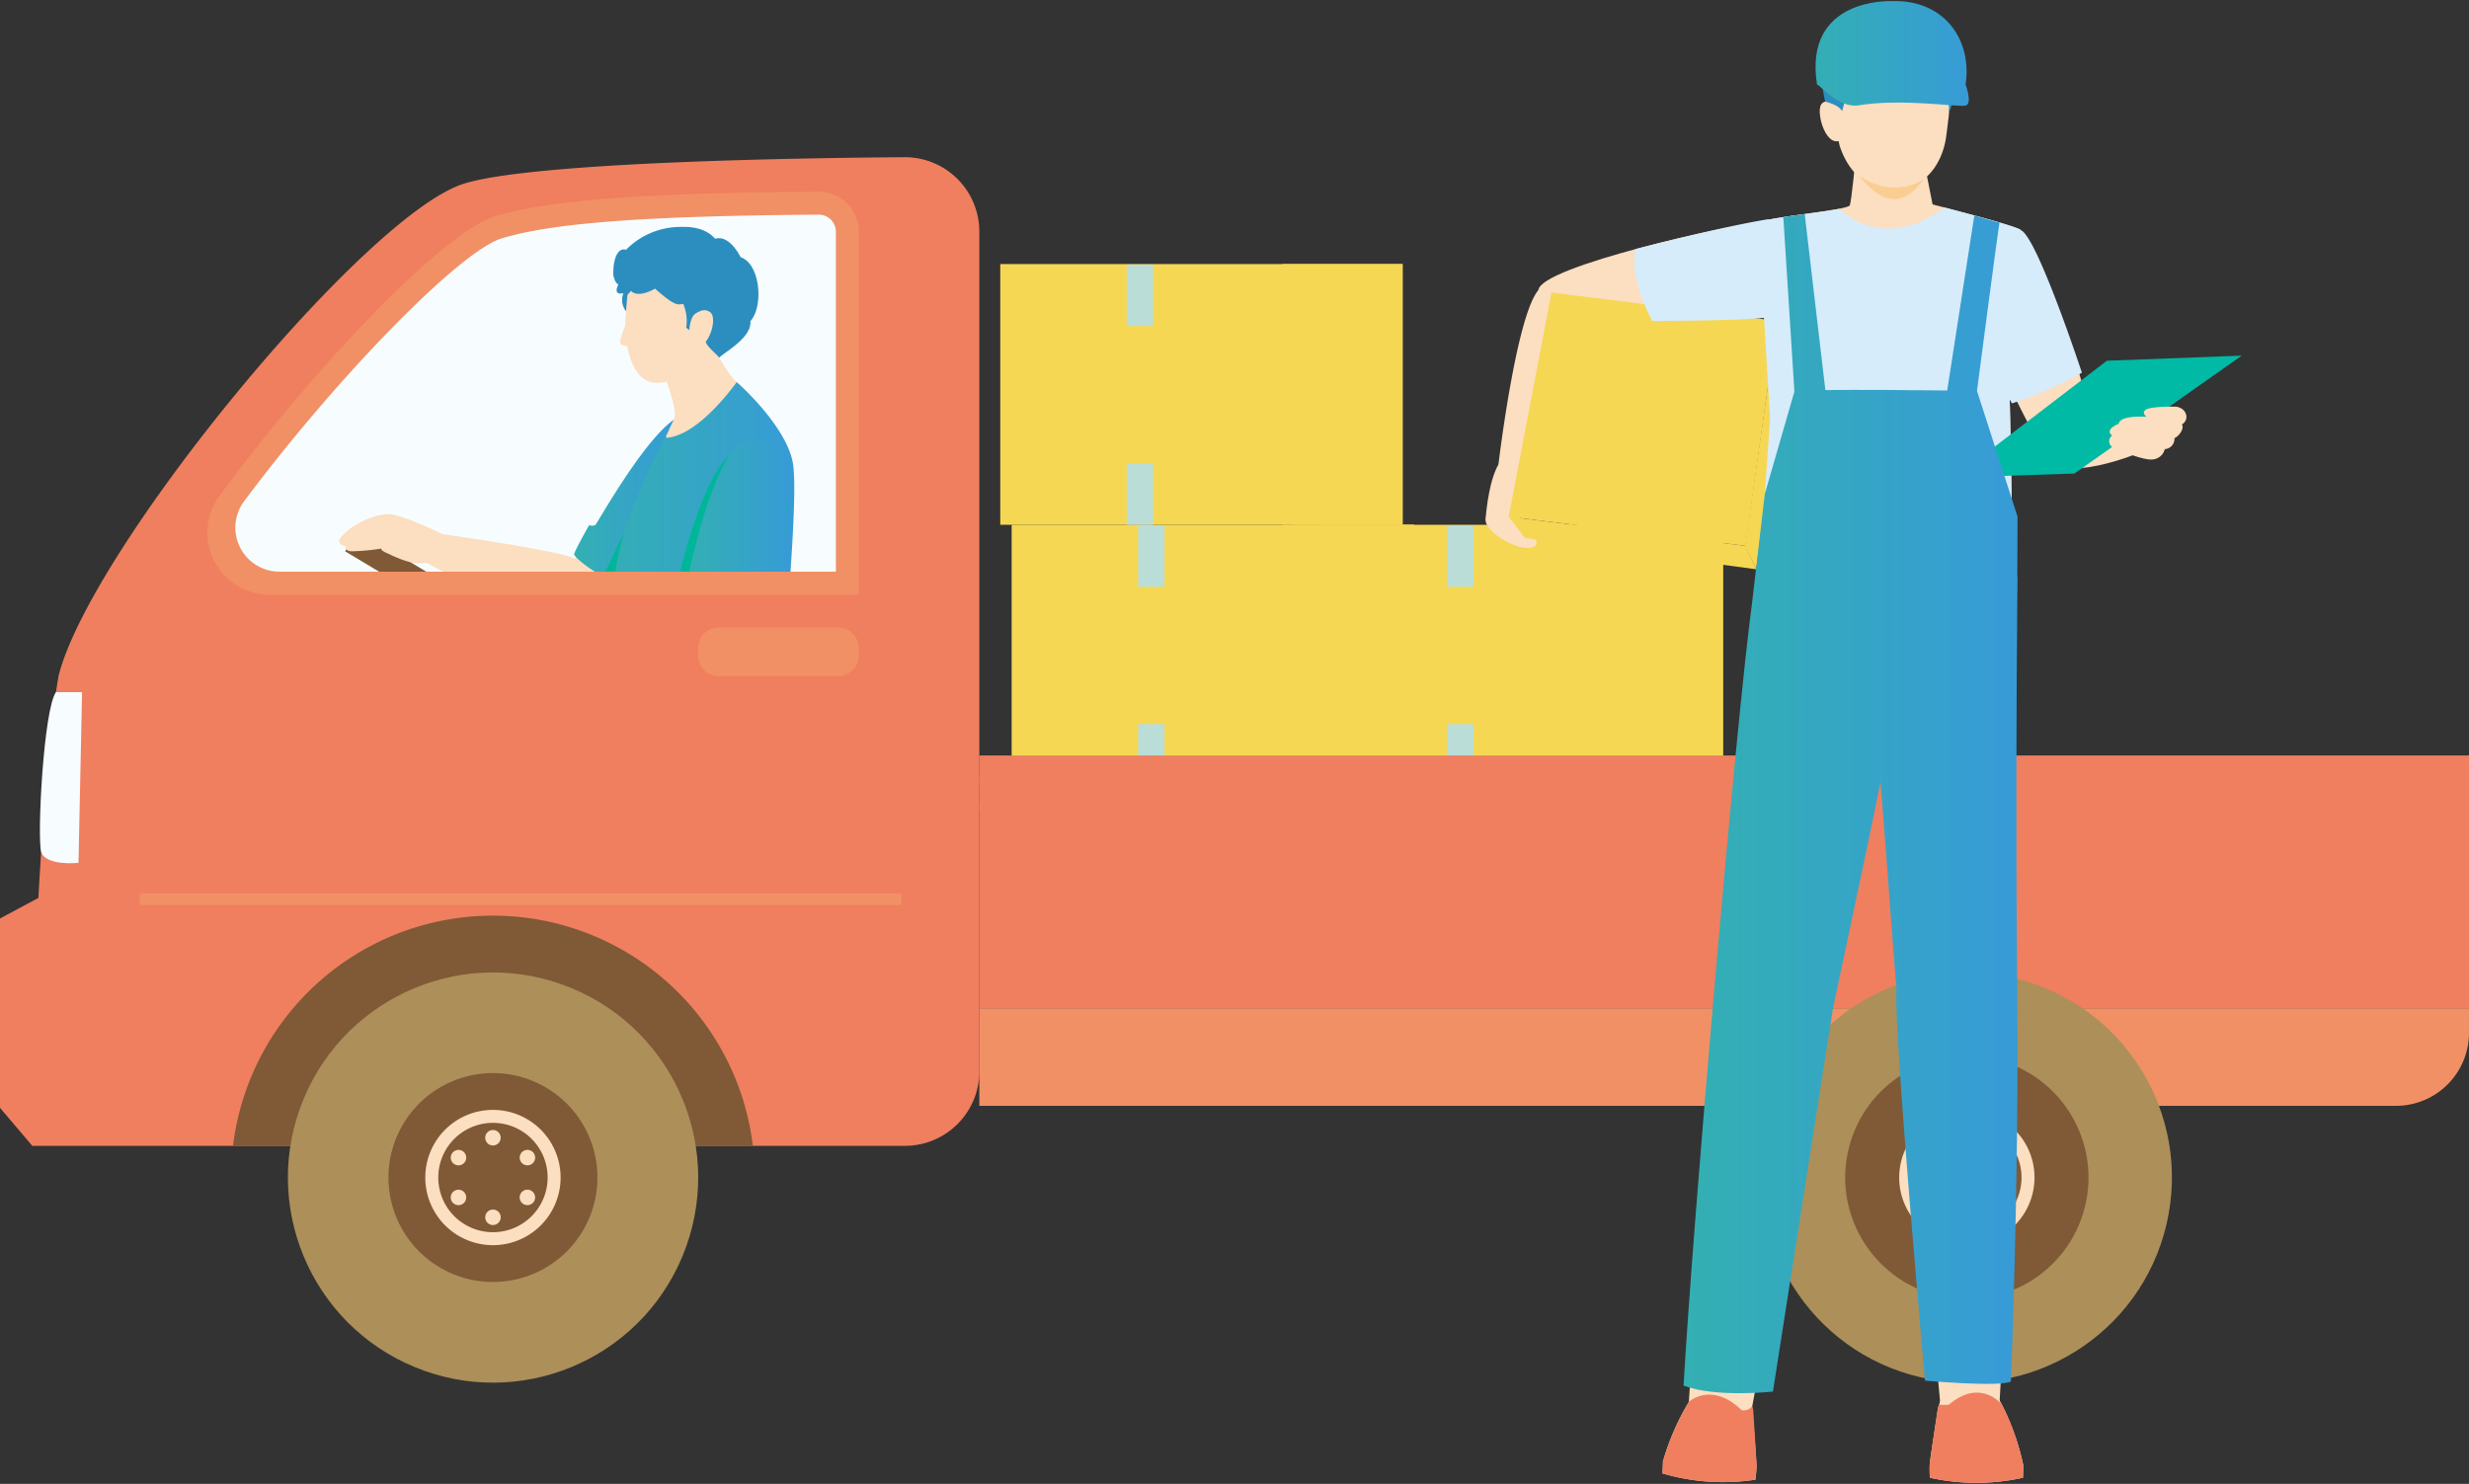 <svg xmlns="http://www.w3.org/2000/svg" xmlns:xlink="http://www.w3.org/1999/xlink" width="346" height="208" viewBox="0 0 346 208">
  <rect x="0" y="0" width="346" height="208" fill="#333333" stroke="none"/>
  <defs>
    <clipPath id="clip-path">
      <rect id="長方形_1251" data-name="長方形 1251" width="346" height="208" transform="translate(1514 802)" fill="#fff" stroke="#707070" stroke-width="1"/>
    </clipPath>
    <clipPath id="clip-path-2">
      <path id="パス_10988" data-name="パス 10988" d="M39.168,79.985A6.18,6.18,0,0,1,34.2,70.126c13.178-17.637,30.245-35.061,36.1-36.857,7.091-2.169,20.387-3.163,44.459-3.323a2.39,2.39,0,0,1,2.378,2.385V79.985Z" fill="none"/>
    </clipPath>
    <linearGradient id="linear-gradient" y1="0.5" x2="1" y2="0.5" gradientUnits="objectBoundingBox">
      <stop offset="0" stop-color="#33b0b2"/>
      <stop offset="1" stop-color="#379bd7"/>
    </linearGradient>
    <linearGradient id="linear-gradient-5" x1="0" y1="0.5" x2="1" y2="0.5" xlink:href="#linear-gradient"/>
  </defs>
  <g id="マスクグループ_148" data-name="マスクグループ 148" transform="translate(-1514 -802)" clip-path="url(#clip-path)">
    <g id="illustration-06" transform="translate(1514 802.146)">
      <g id="グループ_143062" data-name="グループ 143062">
        <rect id="長方形_1252" data-name="長方形 1252" width="56.384" height="36.548" transform="translate(141.771 73.415)" fill="#f5d753"/>
        <rect id="長方形_1253" data-name="長方形 1253" width="16.845" height="36.548" transform="translate(181.309 73.415)" fill="#f5d753"/>
        <rect id="長方形_1254" data-name="長方形 1254" width="3.703" height="8.612" transform="translate(159.496 73.497)" fill="#baded7"/>
        <rect id="長方形_1255" data-name="長方形 1255" width="3.703" height="8.612" transform="translate(159.496 101.352)" fill="#baded7"/>
      </g>
      <g id="グループ_143063" data-name="グループ 143063">
        <rect id="長方形_1256" data-name="長方形 1256" width="56.384" height="36.548" transform="translate(185.074 73.415)" fill="#f5d753"/>
        <rect id="長方形_1257" data-name="長方形 1257" width="16.845" height="36.548" transform="translate(224.612 73.415)" fill="#f5d753"/>
        <rect id="長方形_1258" data-name="長方形 1258" width="3.703" height="8.612" transform="translate(202.799 73.497)" fill="#baded7"/>
        <rect id="長方形_1259" data-name="長方形 1259" width="3.703" height="8.612" transform="translate(202.799 101.352)" fill="#baded7"/>
      </g>
      <g id="グループ_143064" data-name="グループ 143064">
        <rect id="長方形_1260" data-name="長方形 1260" width="56.384" height="36.548" transform="translate(140.175 36.867)" fill="#f5d753"/>
        <rect id="長方形_1261" data-name="長方形 1261" width="16.845" height="36.548" transform="translate(179.713 36.867)" fill="#f5d753"/>
        <rect id="長方形_1262" data-name="長方形 1262" width="3.703" height="8.611" transform="translate(157.9 36.949)" fill="#baded7"/>
        <rect id="長方形_1263" data-name="長方形 1263" width="3.703" height="8.612" transform="translate(157.9 64.804)" fill="#baded7"/>
      </g>
      <rect id="長方形_1264" data-name="長方形 1264" width="208.757" height="35.437" transform="translate(137.243 105.752)" fill="#ef7f5f"/>
      <rect id="長方形_1265" data-name="長方形 1265" width="206.388" height="1.397" transform="translate(137.243 108.565)" fill="#ef7f5f"/>
      <rect id="長方形_1266" data-name="長方形 1266" width="206.388" height="1.397" transform="translate(137.243 112.31)" fill="#ef7f5f"/>
      <path id="パス_10945" data-name="パス 10945" d="M137.243,141.187H346v3.44a10.24,10.24,0,0,1-10.235,10.235H137.243V141.185h0Z" fill="#f19065"/>
      <path id="パス_10946" data-name="パス 10946" d="M137.243,32.33v117.7A10.437,10.437,0,0,1,126.8,160.47H4.527L0,155.138V128.6l5.381-2.883S6.51,104.215,8.217,94.548c4.527-17.866,43-64.73,56.853-68.967,9.746-3,46.783-3.593,61.67-3.69a10.43,10.43,0,0,1,10.5,10.439Z" fill="#ef7f5f"/>
      <path id="パス_10947" data-name="パス 10947" d="M105.5,160.47H32.656a36.693,36.693,0,0,1,72.85,0Z" fill="#805936"/>
      <path id="パス_10948" data-name="パス 10948" d="M120.352,32.33V83.206h-82.6A8.684,8.684,0,0,1,30.74,69.388C44,51.378,62.092,32.415,69.348,30.187c7.587-2.32,21.2-3.3,45.382-3.463a5.6,5.6,0,0,1,5.622,5.606Z" fill="#f19065"/>
      <path id="パス_10949" data-name="パス 10949" d="M39.168,79.985A6.18,6.18,0,0,1,34.2,70.126c13.178-17.637,30.245-35.061,36.1-36.857,7.091-2.169,20.387-3.163,44.459-3.323a2.39,2.39,0,0,1,2.378,2.385V79.985Z" fill="#f7fdff"/>
      <rect id="長方形_1267" data-name="長方形 1267" width="106.759" height="1.61" transform="translate(19.581 125.1)" fill="#f19065"/>
      <circle id="楕円形_762" data-name="楕円形 762" cx="28.737" cy="28.737" r="28.737" transform="matrix(0.383, -0.924, 0.924, 0.383, 31.536, 180.462)" fill="#ad8f59"/>
      <path id="パス_10950" data-name="パス 10950" d="M83.721,164.91a14.64,14.64,0,1,1-14.64-14.64A14.639,14.639,0,0,1,83.721,164.91Z" fill="#805936"/>
      <path id="パス_10951" data-name="パス 10951" d="M78.563,164.91a9.482,9.482,0,1,1-9.482-9.482A9.482,9.482,0,0,1,78.563,164.91Z" fill="#fcdec0"/>
      <path id="パス_10952" data-name="パス 10952" d="M76.744,164.91a7.663,7.663,0,1,1-7.663-7.663A7.662,7.662,0,0,1,76.744,164.91Z" fill="#805936"/>
      <path id="パス_10953" data-name="パス 10953" d="M11.5,96.871H7.846c-1.733,2.381-2.668,20.285-2.075,22.42C6.489,121.3,11,120.8,11,120.8Z" fill="#f7fdff"/>
      <g id="グループ_143065" data-name="グループ 143065">
        <path id="パス_10954" data-name="パス 10954" d="M70.165,159.333a1.084,1.084,0,1,1-1.084-1.084A1.083,1.083,0,0,1,70.165,159.333Z" fill="#fcdec0"/>
        <path id="パス_10955" data-name="パス 10955" d="M64.794,161.183a1.083,1.083,0,1,1-1.479.4A1.083,1.083,0,0,1,64.794,161.183Z" fill="#fcdec0"/>
        <path id="パス_10956" data-name="パス 10956" d="M63.71,166.76a1.084,1.084,0,1,1-.4,1.481,1.083,1.083,0,0,1,.4-1.481Z" fill="#fcdec0"/>
        <path id="パス_10957" data-name="パス 10957" d="M68,170.486a1.084,1.084,0,1,1,1.084,1.084A1.083,1.083,0,0,1,68,170.486Z" fill="#fcdec0"/>
        <path id="パス_10958" data-name="パス 10958" d="M73.368,168.636a1.084,1.084,0,1,1,1.481-.4,1.085,1.085,0,0,1-1.481.4Z" fill="#fcdec0"/>
        <path id="パス_10959" data-name="パス 10959" d="M74.452,163.059a1.083,1.083,0,1,1,.4-1.479A1.084,1.084,0,0,1,74.452,163.059Z" fill="#fcdec0"/>
      </g>
      <circle id="楕円形_763" data-name="楕円形 763" cx="28.737" cy="28.737" r="28.737" transform="matrix(0.226, -0.974, 0.974, 0.226, 241.148, 186.414)" fill="#ad8f59"/>
      <circle id="楕円形_764" data-name="楕円形 764" cx="17.047" cy="17.047" r="17.047" transform="translate(254.894 177.208) rotate(-75.672)" fill="#805936"/>
      <path id="パス_10960" data-name="パス 10960" d="M285.112,164.91a9.482,9.482,0,1,1-9.482-9.482A9.482,9.482,0,0,1,285.112,164.91Z" fill="#fcdec0"/>
      <path id="パス_10961" data-name="パス 10961" d="M283.293,164.91a7.663,7.663,0,1,1-7.663-7.663A7.663,7.663,0,0,1,283.293,164.91Z" fill="#805936"/>
      <g id="グループ_143066" data-name="グループ 143066">
        <path id="パス_10962" data-name="パス 10962" d="M276.714,159.333a1.084,1.084,0,1,1-1.084-1.084A1.083,1.083,0,0,1,276.714,159.333Z" fill="#fcdec0"/>
        <path id="パス_10963" data-name="パス 10963" d="M271.343,161.183a1.083,1.083,0,1,1-1.481.4A1.083,1.083,0,0,1,271.343,161.183Z" fill="#fcdec0"/>
        <path id="パス_10964" data-name="パス 10964" d="M270.259,166.76a1.084,1.084,0,1,1-.4,1.481,1.085,1.085,0,0,1,.4-1.481Z" fill="#fcdec0"/>
        <path id="パス_10965" data-name="パス 10965" d="M274.547,170.486a1.084,1.084,0,1,1,1.084,1.084A1.083,1.083,0,0,1,274.547,170.486Z" fill="#fcdec0"/>
        <path id="パス_10966" data-name="パス 10966" d="M279.918,168.636a1.084,1.084,0,1,1,1.479-.4,1.085,1.085,0,0,1-1.479.4Z" fill="#fcdec0"/>
        <path id="パス_10967" data-name="パス 10967" d="M281,163.059a1.083,1.083,0,1,1,.4-1.479,1.082,1.082,0,0,1-.4,1.479Z" fill="#fcdec0"/>
      </g>
      <path id="パス_10968" data-name="パス 10968" d="M117.45,94.63H100.72a2.9,2.9,0,0,1-2.9-2.9V90.706a2.9,2.9,0,0,1,2.9-2.9H117.45a2.9,2.9,0,0,1,2.9,2.9v1.022A2.9,2.9,0,0,1,117.45,94.63Z" fill="#f19065"/>
      <g id="グループ_143067" data-name="グループ 143067" clip-path="url(#clip-path-2)">
        <path id="パス_10969" data-name="パス 10969" d="M94.35,58.857c-2.634,1.834-14.943,21.132-14.943,21.132.3,2.66,2.867,6.345,4.9,5.269,3.631-1.926,16.224-18.869,16.985-21.3s-5.824-5.8-6.938-5.1Z" fill="#fcdec0"/>
        <path id="パス_10970" data-name="パス 10970" d="M94.666,62.472a8.026,8.026,0,0,0-1-1.284,4.274,4.274,0,0,1,1-2.664c-4.408,2.83-10.987,14.738-11.251,14.935a1.176,1.176,0,0,1-.856,0s-2.039,3.619-2.105,4.079,4.606,4.211,6.843,3.75c1.974-1.776,7.37-16.119,7.37-16.119v-2.7Z" fill="url(#linear-gradient)"/>
        <path id="パス_10971" data-name="パス 10971" d="M84.514,80.62a4.806,4.806,0,0,0,2.782.67c1.974-1.776,7.37-16.119,7.37-16.119V62.677c-4.827,5.45-6.961,11.612-10.15,17.944Z" fill="#00b69a"/>
        <path id="パス_10972" data-name="パス 10972" d="M83.055,82.041a4.77,4.77,0,0,0-2.472-3.879c-2.391-1.212-20.016-3.644-20.016-3.644l-1.14,4.026s16.911,9.736,23.917,6.882c2.294-2.551-.289-3.387-.289-3.387Z" fill="#fcdec0"/>
        <path id="パス_10973" data-name="パス 10973" d="M100.707,34.145s-.843-2.6-5.146-2.482a10.7,10.7,0,0,0-7.833,3.209c-1.909-.652-2.277,4.515-1.065,4.828-.665,1.408.157,1.369.7,1.251a2.563,2.563,0,0,0,.587,2.778l9-3.364,3.756-6.221Z" fill="#2c8ebf"/>
        <path id="パス_10974" data-name="パス 10974" d="M88,40.552s-.227,1.957-.371,4.44c0,0-.247,7.361,3.609,8.45,4.853.74,7.638-4.864,7.779-4.841s3.743-6.618-.342-9.882S89.03,36.3,88,40.551Z" fill="#fcdec0"/>
        <path id="パス_10975" data-name="パス 10975" d="M88.321,43.863s-1.56,3.348-1.413,4.12c.3.543,2.066.378,2.066.378l-.652-4.5Z" fill="#fcdec0"/>
        <path id="パス_10976" data-name="パス 10976" d="M99.637,47.949s2.489,4.7,3.564,5.375,6.854,8.1,7.647,12.966-2.258,25.79-2.46,27.885c-.227,2.345-.823,12.637-.82,11.152H84.3S85.552,87.05,87.588,77.2,94.2,59.6,94.543,58.359s-1.358-5.66-1.358-5.66l6.45-4.753Z" fill="#fcdec0"/>
        <path id="パス_10977" data-name="パス 10977" d="M111.125,64.811c-.784-4.671-6.51-10.241-7.891-11.384-1.771,2.4-5.951,7.478-9.823,7.8a2.953,2.953,0,0,1-.11-.325c-1.557,3.283-5.205,9.632-6.634,16.715-1.987,9.856-3.378,27.76-3.378,27.76l25.794.2c.006,1.485.315-9.276.53-11.622.192-2.1,2.326-24.278,1.511-29.139Z" fill="url(#linear-gradient)"/>
        <path id="パス_10978" data-name="パス 10978" d="M107.822,62.895s-3.476-1.535-5.546.76-7.938,31.392-7.938,31.392c3.5,1.671,9.081,1.035,9.689-.18s9.8-29.008,3.8-31.972Z" fill="#fcdec0"/>
        <path id="パス_10979" data-name="パス 10979" d="M110.211,66.158s-.892-4.048-6.142-3.5c-5.5.788-9.525,20.6-9.525,20.6,5.667,2.837,13.918,1.812,13.918,1.812s2.648-16.634,1.75-18.915Z" fill="#00b69a"/>
        <path id="パス_10980" data-name="パス 10980" d="M110.229,65.937s-.675-4.879-5.4-4.354c-4.954.75-8.706,20.64-8.706,20.64,5.1,2.7,12.534,1.726,12.534,1.726s2.384-15.84,1.576-18.013Z" fill="url(#linear-gradient)"/>
        <path id="パス_10981" data-name="パス 10981" d="M80.91,85.709s23.55,2.7,24.155,3.787c.319,3.737-2.286,6.609-6.383,6.771S80.24,90.786,80.24,90.786l.67-5.077Z" fill="#fcdec0"/>
        <path id="パス_10982" data-name="パス 10982" d="M77.526,90.512s3.433.7,5.26.111c2.088-1.141,1.182-4.036,1.182-4.036s-6.169-2.072-8.292-1.925a9.587,9.587,0,0,0-6.811,4.811c-.019.892,1.035.358,1.035.358s-.672,1.012-.176,1.247,1.257-.189,1.257-.189-.837,1.72,1.535.582c-.2,1.043,3.514.091,5.01-.958Z" fill="#fcdec0"/>
        <path id="パス_10983" data-name="パス 10983" d="M74.761,92.947,48.371,77.136l1.7-2.941,26.39,15.811Z" fill="#805936"/>
        <path id="パス_10984" data-name="パス 10984" d="M62.582,75s-6-3.019-8.124-3.075c-1.95-.052-5.624,1.561-6.925,3.593-.1.885.99.885.99.885s-.365.573.625.729a30.054,30.054,0,0,0,4.791-.469s5.155,2.292,7.029,1.875C63.153,77.6,62.582,75,62.582,75Z" fill="#fcdec0"/>
        <path id="パス_10985" data-name="パス 10985" d="M59.494,76.51c-.1-.032-4.758-.762-5.329-.508s-1.268.794-.19,1.268,4.726,2.507,6.693,1.014c1.268-1.586-1.175-1.776-1.175-1.776Z" fill="#fcdec0"/>
        <path id="パス_10986" data-name="パス 10986" d="M87.711,40.238c-.46,1.97.714.377.714.377s.726,1.146,3.378-.3c3.077,2.775,3.29,2.136,3.954,2.149a6.321,6.321,0,0,1,.413,3.333l.442.333s.032-2.157,1.178-2.456c.919-.309,1.479,1.535,1.082,3.863a.033.033,0,0,0,0,.023c-.12.655,1.766,2.1,1.918,2.45.488-.667,4.586-2.745,4.37-5.134,1.9-2.134,1.368-8.069-1.374-8.97,0,0-2.023-4.289-4.57-1.98-1.932-.584-3.687-1.4-5.355-.405-3.662-.589-6.308,1.667-6.232,2.866-2.872,1.407-1.545,3.019.079,3.851Z" fill="#2c8ebf"/>
        <path id="パス_10987" data-name="パス 10987" d="M97.151,44.144s1.216-1.387,2.38-.524-.326,5.748-2.723,4.986c-.635-1.261.342-4.462.342-4.462Z" fill="#fcdec0"/>
      </g>
      <g id="グループ_143069" data-name="グループ 143069">
        <path id="パス_10989" data-name="パス 10989" d="M285.17,59.958s.665,3.785,2.964,5.413c5.856,1.1,14.777-3.355,14.722-3.512s-.384-3-.384-3H291.582c-.986,0-6.411,1.1-6.411,1.1Z" fill="#fcdec0"/>
        <g id="グループ_143068" data-name="グループ 143068">
          <path id="パス_10990" data-name="パス 10990" d="M264.626,82.571l16.124-1.306c2.072,13.679.964,56.32.964,56.32-1.9,1.293-13.777.659-13.777.659-.9-4.616-3.42-34.343-3.42-34.343l-1.545-2.46-.1-19.239,1.758.369Z" fill="#fcdec0"/>
          <path id="パス_10991" data-name="パス 10991" d="M272.5,136.693s8.579-4.463,9.254-.7c1.5,9.629-1.557,60.737-1.557,60.737H271.92s-4.432-46.283-4.2-59.817c.919-5.178,4.778-.219,4.778-.219Z" fill="#fcdec0"/>
        </g>
        <path id="パス_10992" data-name="パス 10992" d="M261.8,80.558l-15.187-1.281c-2.035,13.422-4.986,55.1-4.986,55.1,1.861,1.268,13.077,2.654,13.077,2.654,1.313-5.058,6.854-33.725,6.854-33.725l.14-1.638,1.183-2.593.642-18.879-1.724.362Z" fill="#fcdec0"/>
        <path id="パス_10993" data-name="パス 10993" d="M248.7,137.976s-6.068-4.918-7.016-1.209c-1.837,8.3-5.074,60.577-5.074,60.577l8.768.59s8.719-46.021,9.479-59.537c-.538-5.227-6.156-.423-6.156-.423Z" fill="#fcdec0"/>
        <path id="パス_10994" data-name="パス 10994" d="M246,207.258a30.087,30.087,0,0,1-13.025-.877c.043-.939.065-1.429.071-1.674a.038.038,0,0,0-.014.026s.038-.5.016-.04a34.654,34.654,0,0,1,3.632-8.341l.014-.013c2.983-5.028,8.485-.521,8.485-.521l.271,1.124.123.472s.6,7.549.579,7.807c.026.534-.149,2.038-.149,2.038Z" fill="#fcdec0"/>
        <path id="パス_10995" data-name="パス 10995" d="M273.249,11.484c.294,2.254-.576,7.921-.576,7.921-.423,2.375-1.9,6.159-6.3,7.035-4.948.345-7.459-2.758-8.562-6.124-1.2-5.1-1.55-11.439-.094-12.655,1.661-1.346,14.54-3.784,15.531,3.824Z" fill="#fcdec0"/>
        <path id="パス_10996" data-name="パス 10996" d="M258.11,15s-2.175-1.706-2.912-.476.817,6.632,3.167,4.742c-.147-1.541-.255-4.264-.255-4.264Z" fill="#fcdec0"/>
        <path id="パス_10997" data-name="パス 10997" d="M255.773,14.1s1.981.444,2.356,1.333c.879-2.626.6-5.071,2.225-4.983,2.009.563,8.984.776,11.182.078,1.584-.4,1.613,5.059,1.613,5.059a11.088,11.088,0,0,0,.392-7.359c-1.283-3.58-11.414-5.416-15.576-3.657s-2.193,9.528-2.193,9.528Z" fill="#2c8ebf"/>
        <path id="パス_10998" data-name="パス 10998" d="M275.451,11.7c.964-6.287-3.026-12.029-10.536-11.687,0,0-12.221-.479-10.279,11.687.483.1,2.766,3.127,5.585,2.955,6.2-1.075,14.218.258,15.23,0S275.451,11.7,275.451,11.7Z" fill="url(#linear-gradient)"/>
        <path id="パス_10999" data-name="パス 10999" d="M260.04,21.953s-.573,6.123-.818,6.694c-.491.733-12.15,1.672-12.477,2.393-.408,1.2,1.3,27.341,1.3,27.341S246.6,79.738,246.3,81.628c-1.472,9.357,35.106,5.407,35.4,2.893.567-4.882-.062-28.53-.062-28.53s1.626-23.332,1.544-23.881c-.328-.547-12.351-3.6-12.351-3.6l-1.227-6.16-9.569-.4Z" fill="#fcdec0"/>
        <path id="パス_11000" data-name="パス 11000" d="M260.478,24.439s4.354,3.472,9.149.517C266.252,29.555,263.266,27.913,260.478,24.439Z" fill="#face92"/>
        <path id="パス_11001" data-name="パス 11001" d="M246,207.258a30.087,30.087,0,0,1-13.025-.877c.043-.939.065-1.429.071-1.674a.038.038,0,0,0-.014.026s.038-.5.016-.04a34.654,34.654,0,0,1,3.632-8.341l.014-.013c.255-.27,3.4-2.688,7.377,1.183a1.485,1.485,0,0,0,1.492-.579l.123.472s.486,7.547.468,7.805c.026.534-.149,2.038-.149,2.038Z" fill="#ef7f5f"/>
        <path id="パス_11002" data-name="パス 11002" d="M270.441,206.985a30.091,30.091,0,0,0,13.057,0c.026-.939.039-1.43.052-1.675a.042.042,0,0,1,.013.027s0-.5-.013-.04a34.5,34.5,0,0,0-3.013-8.566l-.013-.014c-2.609-5.215-8.426-1.089-8.426-1.089l-.352,1.1-.156.463s-1.147,7.489-1.147,7.748c-.065.531,0,2.043,0,2.043Z" fill="#fcdec0"/>
        <path id="パス_11003" data-name="パス 11003" d="M270.441,206.985a30.091,30.091,0,0,0,13.057,0c.026-.939.039-1.43.052-1.675a.042.042,0,0,1,.013.027s0-.5-.013-.04a34.5,34.5,0,0,0-3.013-8.566l-.013-.014c-.235-.286-3.131-3.582-7.383.014a4.759,4.759,0,0,1-1.4,0l-.156.463s-1.147,7.489-1.147,7.748c-.065.531,0,2.043,0,2.043Z" fill="#ef7f5f"/>
        <path id="パス_11004" data-name="パス 11004" d="M248.236,33.262s-.312-2.111-1.638-2.222c-3.606.18-30.766,6.153-31.008,9.481-.608,2.406,5.436,6.009,5.436,6.009s27.188-3.287,27.8-3.8c.76-.874-.587-9.471-.587-9.471Z" fill="#fcdec0"/>
        <path id="パス_11005" data-name="パス 11005" d="M220.415,42.1s-3.756-2.1-4.426-1.948C212.672,42.385,210,64.875,210,64.875a2.136,2.136,0,0,0,3.134.7s8.29-18.563,8.528-19.419A8.858,8.858,0,0,0,220.415,42.1Z" fill="#fcdec0"/>
        <path id="パス_11006" data-name="パス 11006" d="M213.395,65.683l-3.186-1.1c-1.534,2.369-1.876,6.619-2.043,8.062,0,2.137,5.537,4.961,6.986,3.726,1-.6-2.3-3.673-2.25-3.834,1.17-1.87.492-6.852.492-6.852Z" fill="#fcdec0"/>
        <path id="パス_11007" data-name="パス 11007" d="M217.425,40.861l31.628,3.978-4.439,31.529-33.188-4.082Z" fill="#f5d753"/>
        <path id="パス_11008" data-name="パス 11008" d="M213.717,75.269l-2.29-2.983,33.188,4.082,1.515,3.287Z" fill="#f5d753"/>
        <path id="パス_11009" data-name="パス 11009" d="M249.054,44.84l.273,9.712-3.2,25.1-1.583-3.3Z" fill="#f5d753"/>
        <path id="パス_11010" data-name="パス 11010" d="M278.542,37.36c0-.31,2.942-5.006,4.647-4.71,2.888,1.328,10.844,26.481,10.2,28.649s-6.67,1.857-7.423,1.032-6.67-13-6.67-13l-.753-11.97Z" fill="#fcdec0"/>
        <path id="パス_11011" data-name="パス 11011" d="M281.948,56.4a54.845,54.845,0,0,0,9.805-4.306s-6.309-19.142-8.57-19.985c-.25-.421-7.338-2.294-10.647-3.154-7.883,5.7-13.286,1.608-14.8.172-2.527.495-7.559,1.029-9.83,1.512a.275.275,0,0,0-.123-.055c-6.977,1.144-18.081,4.053-18.643,4.206-.749,4.471,2.4,10.054,2.4,10.054s11.058.006,15.67-.433c.388,6.938.85,13.973.85,13.973s-1.452,21.357-1.749,23.246c-1.468,9.367,35.112,5.417,35.392,2.9.577-4.886-.062-28.539-.062-28.539s0-.049.009-.118l.3.522Z" fill="#d6ecfb"/>
        <path id="パス_11012" data-name="パス 11012" d="M273.881,66.79l21.376-16.371,18.889-.716L290.7,66.233Z" fill="#00baa5"/>
        <path id="パス_11013" data-name="パス 11013" d="M304.948,56.857s-3.3-.068-4.139.371,0,1.049,0,1.049-3.753-.284-3.893.981c-1.4.56-1.543,1.232-.912,1.636a.985.985,0,0,0,.035,1.648s4.455,2.052,5.823,1.683a1.876,1.876,0,0,0,1.505-1.416,1.447,1.447,0,0,0,1.355-1.524c.947-.514,1.355-1.592,1.039-1.928C306.848,58.719,306.527,57.092,304.948,56.857Z" fill="#fcdec0"/>
        <path id="パス_11014" data-name="パス 11014" d="M282.678,85.956v-.02c.027-3.28.051-5.179.051-5.179l-.03,0,.03-8.5-5.68-17.612s3.1-23.75,3.167-23.612-3.538-.991-3.538-.991l-3.8,24.549c-4.7-.055-12.289-.123-17.078-.058l-2.892-24.682-3,.427,1.554,24.459L247.314,69.1l-1.776,15.179c-2.3,17.029-8.341,87.53-9.609,109.8,4.566,1.724,12.526.834,12.526.834s8.194-52.524,8.429-53.794c.18-.978,4.615-21.472,6.641-31.65.721,8.456,1.772,23.64,2.258,29.181-.532,4.446,3.984,54.727,3.984,54.727s10.347.939,12.029.126c0,0,1.18-27.8.889-55.645-.218-20.748-.085-42.277,0-51.9h0Z" fill="url(#linear-gradient-5)"/>
      </g>
    </g>
  </g>
</svg>
